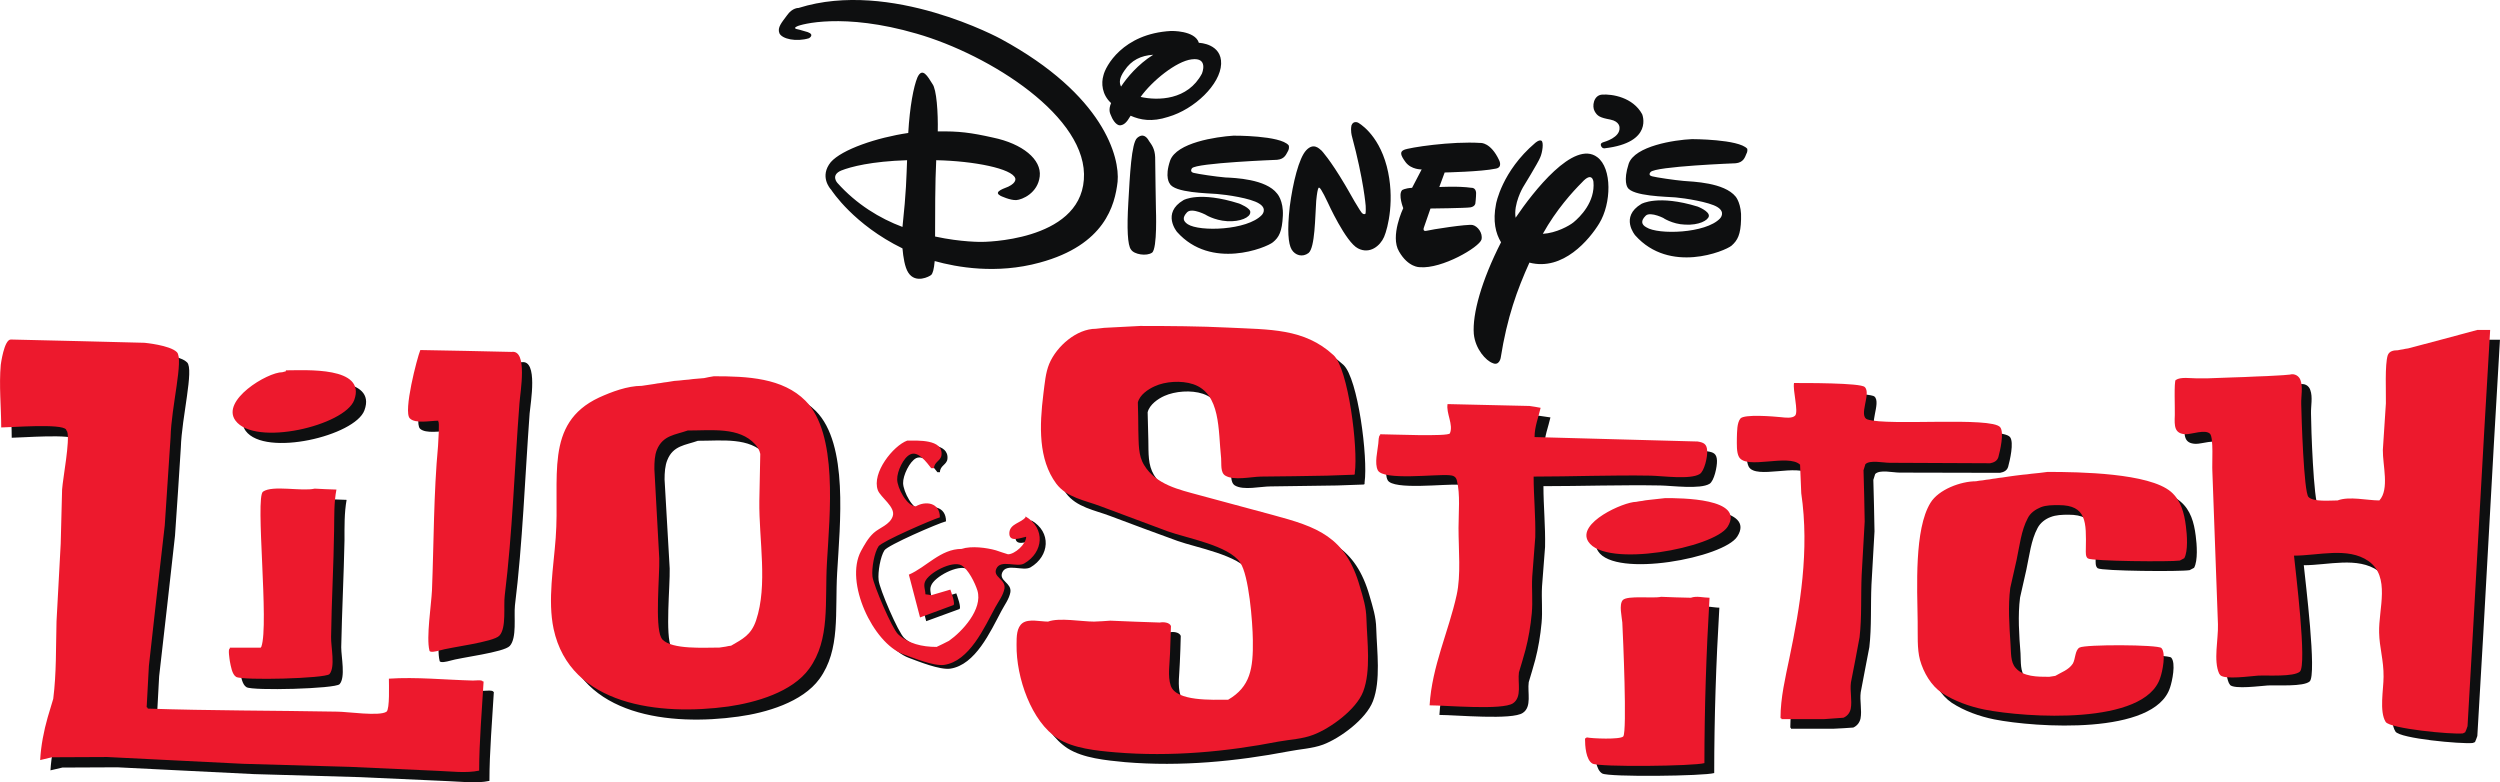 <svg version="1.2" width="1200mm" height="375.5mm" viewBox="0 0 120000 37550" preserveAspectRatio="xMidYMid" fill-rule="evenodd" clip-path="url(#a)" stroke-width="28.222" stroke-linejoin="round" xmlns="http://www.w3.org/2000/svg" xml:space="preserve"><defs class="ClipPathGroup"><clipPath id="a" clipPathUnits="userSpaceOnUse"><path d="M0 0h120000v37550H0z"/></clipPath></defs><g class="Master_Slide"><g class="Background"/><g class="BackgroundObjects"/></g><g class="SlideGroup"><g class="Slide" clip-path="url(#a)"><g class="Page"><g class="Group"><path fill="#0E0F10" d="M8680 21484c-89 1403-179 2818-280 4233-246 2245-504 4490-761 6747-34 618-67 1235-101 1864 0 56-33 135 45 135v44c2967 101 6046 90 9102 146 471 0 2049 236 2363 0 168-123 112-1302 112-1583 1310-101 2720 57 4030 90 90 0 482-45 482 45h33c-78 1381-212 2885-212 4278-605 134-1378 33-1993 11-1411-67-2811-124-4210-191-1702-45-3404-101-5105-146-2184-112-4367-213-6550-326-885 0-1769 12-2642 12-191 45-381 90-571 134 44-684 179-1414 358-2043 89-303 179-595 280-898 145-1258 112-2425 145-3716 67-1246 146-2481 213-3728 22-864 45-1729 56-2604 45-595 381-2324 246-2774-22-33-33-67-56-112-190-292-2653-90-3101-90 0-920-112-2043-22-3008 0 0 156-1213 470-1213 313 0 6426 157 6426 157s1210 112 1545 449c336 337-257 2627-302 4087Z" class="com.sun.star.drawing.ClosedBezierShape"/><path fill="#0E0F10" d="M20664 17296c1467 23 2922 56 4377 90 795-123 426 1942 381 2459-224 3054-336 6242-705 9217-56 528 101 1561-247 1943-291 314-2362 550-2899 718-79 23-471 124-471-11-156-618 90-2189 124-2885 100-2280 89-4660 291-6939 22-202 89-1156 22-1156v-45c-369 0-1108 146-1377-112-314-315 347-2897 504-3279Zm34535-1179c1433 0 2844 12 4221 79 1993 101 3650 22 5061 1314 705 651 1187 4468 1019 5647 0 56 11 101-56 101-426 11-840 34-1265 45-1064 11-2128 33-3191 45-482 0-1299 202-1713-45-235-146-168-573-191-842-145-1348-11-3099-1343-3559-571-191-1344-124-1847 101-303 134-717 415-807 786 12 449 23 898 34 1347 11 629-22 1179 269 1662 571 943 1690 1178 2631 1437 1175 314 2362 628 3538 943 2116 583 3504 1033 4187 3446 146 506 302 977 314 1550 33 1100 224 2481-157 3480-336 876-1590 1785-2396 2088-515 191-1109 214-1668 326-2475 472-5151 741-7826 516-930-89-2016-190-2766-662-1265-820-2004-2919-1982-4513 0-382 0-820 292-1033 302-213 850-68 1220-68 537-213 1612 0 2217 0 257-11 515-22 772-44 795 33 1590 56 2374 89 168-45 470-11 537 169-11 426-22 853-45 1291-11 494-123 1111 34 1572 258 763 2004 673 2754 673 1064-617 1209-1493 1187-2863-11-898-190-3121-605-3727-548-831-2575-1179-3481-1504-1087-393-2173-798-3247-1202-706-269-1613-415-2105-1089-874-1167-806-2762-616-4300 67-516 101-999 280-1437 358-864 1321-1684 2239-1684 134-22 269-34 403-45 582-33 1153-56 1724-90Zm-40987 2153c951 0 3885-202 3280 1426-448 1223-4758 2256-5699 988-705-966 1523-2324 2251-2324 56-12 112-34 168-45v-45Zm72371 576c493 0 3191 0 3393 190 335 304-336 1426 145 1572 997 315 5945-146 6360 371 201 258-12 1134-90 1426-56 190-213 258-392 291-1601 0-3213-11-4825-11-314 0-952-157-1165 68-33 89-56 190-89 280 22 820 44 1651 56 2470-45 854-101 1707-146 2560-45 1022 11 2010-101 2998-134 718-280 1437-414 2167-56 404 67 864-11 1268-45 191-168 348-347 427-314 22-627 45-941 56h-2049v-45h-33c0-977 235-1953 425-2863 515-2470 974-5187 571-7926-22-461-33-921-56-1370-571-539-2575 247-2933-370-123-236-101-618-101-910 11-303 0-718 168-932 179-235 1612-101 1959-67 191 11 538 67 672-90 168-179-123-1201-56-1560Zm-47418 887c-1097-1101-2788-1179-4400-1179-157 22-324 56-481 89-168 12-347 34-515 45-146 12-291 34-437 45-157 23-313 34-481 45-112 23-224 34-336 45-112 23-213 34-314 56-100 11-201 23-302 45-101 11-202 34-302 45-101 11-202 34-303 45-694 0-1455 281-2037 561-2676 1235-1881 3862-2094 6737-101 1392-392 2986-90 4367 795 3705 5117 4176 8375 3716 1310-179 3068-685 3885-1807 1019-1404 739-3189 851-5109 134-2324 549-6163-1019-7746Zm-2384 10531c-236 707-627 887-1198 1223-90 12-168 23-258 45-101 11-202 23-302 45-750 0-2262 101-2732-382-11-11-23-22-34-44-11-12-22-34-33-57-303-583-56-2986-79-3806-78-1425-168-2851-246-4277 0-326 22-663 134-932 280-696 862-707 1467-921 1176 0 2474-179 3236 663 123 123 224 280 246 449-11 763-22 1527-34 2279-33 1864 404 4031-167 5715Zm33172-10408c1310 34 2620 67 3930 101 179 23 358 56 538 79-101 460-292 898-292 1414 2609 68 5218 135 7827 214 279 44 447 101 459 449 11 280-135 976-359 1111-448 270-1802 90-2351 79-1858-34-3840 33-5620 33 0 955 100 1920 78 2919-45 629-101 1258-146 1898-33 595 34 1179-22 1751-56 607-157 1202-302 1763-101 359-202 719-314 1078-67 494 157 1179-280 1471-503 359-3213 101-4008 101 112-1875 918-3548 1299-5288 213-966 90-2167 90-3223 0-741 89-1616-79-2279-45-191-190-235-369-258-627-56-3169 270-3426-224-168-337-12-921 22-1292 11-78 11-393 90-393v-44c436 0 3280 112 3347-45 179-416-179-977-112-1415Z" class="com.sun.star.drawing.ClosedBezierShape"/><path fill="#0E0F10" d="M43831 21329c503 0 1735-79 1645 707-33 270-358 315-358 629h-123c-224-281-627-853-1019-674-313 158-638 831-627 1202 11 404 459 1291 896 1291 470-270 1164-191 1164 539-392 101-2799 1145-2956 1392-190 292-324 1033-279 1437 44 415 940 2515 1231 2773 493 449 1131 618 1836 618 202-102 403-203 605-304 627-437 1634-1515 1366-2402-112-371-448-1033-784-1224-437-236-1579 371-1735 797-90 202 11 393 11 595 101 23 190 34 291 45 302-90 605-180 907-269 22 67 291 763 123 763-515 191-1041 382-1567 573-180-685-359-1359-538-2044 840-370 1523-1246 2519-1246 470-146 1209-56 1657 67 191 68 392 135 582 203 314-12 874-483 874-842-258 33-862 314-806-225 33-415 559-449 761-707v-45c974 561 873 1718-45 2256-358 203-1153-224-1355 247-167 405 460 494 392 944-56 325-291 628-436 909-527 988-1243 2582-2452 2762-504 67-1501-337-1982-517-1422-527-2821-3435-2004-4951 157-303 336-606 593-853 280-270 784-404 930-808 145-438-594-899-717-1258-302-831 739-2133 1400-2380Zm-28236 2619c347 22 695 33 1042 45-112 628-101 1268-101 1953-34 1673-123 3413-157 5120 0 471 213 1448-78 1773-202 225-4188 326-4468 146-212-123-268-527-302-752-22-90-101-606-11-606v-45h1478c11-22 33-34 45-45 369-1044-314-7174 78-7443 459-326 1870 0 2474-146Zm83159-825c1557 0 4882 56 5912 954 481 405 649 1000 728 1640 56 404 112 1201-79 1538-78 45-145 78-212 112-426 79-4210 45-4412-90-123-90-100-303-100-449 22-1291 44-2122-1299-2122-314 0-605 11-862 112-247 90-493 270-627 528-314 584-392 1325-538 1999-100 449-201 898-302 1336-112 853-45 1830 22 2683 23 426-22 864 236 1167 369 427 1041 427 1612 427 101-22 190-34 291-45 280-168 638-280 840-595 134-213 89-640 324-775 269-157 3773-145 3930 23 235 258 45 1145-56 1437-739 2302-6449 1920-8442 1527-716-146-1433-404-2037-797-515-348-885-977-1053-1583-145-539-101-1213-112-1842-22-1639-168-4434 616-5703 392-640 1455-1044 2183-1044 101-11 213-22 325-45 112-11 213-22 325-45 100-11 190-22 291-34 112-22 212-33 324-44 101-23 191-34 291-57 101-11 213-22 325-33 123-23 246-34 370-45 134-23 268-34 403-45 257-34 526-56 783-90Zm-18554 6000c470 12 951 34 1433 45 269-112 616 0 896 0-157 2605-247 5311-247 7938-470 146-5060 202-5374 22-313-179-358-842-358-1212h33l45-45c247 56 1612 112 1758-56 190-214-11-4805-45-5457-22-280-168-875 23-1077 224-236 1455-68 1836-158Zm39182-12815h616c-414 6882-672 12126-1086 19019-34 101-67 191-112 292-34 11-67 34-112 45-549 56-3493-213-3706-550-313-506-101-1550-101-2156 12-797-190-1415-212-2122-34-1145 559-2683-515-3435-986-696-2408-270-3572-270 67 685 638 5277 280 5580-302 258-1545 169-2004 191-358 22-1590 191-1814-22-11-34-34-57-56-90-269-607-34-1639-56-2347-89-2459-179-4906-269-7365-22-337 68-1605-112-1785-224-224-873 23-1164 11-549-22-549-381-526-920 11-259-45-1617 45-1673 235-157 705-79 1007-79h493c414-22 817-33 1231-45 381-22 762-33 1142-45 336-22 661-33 986-44 201-23 414-34 615-45 236-68 448 56 515 269 124 337 23 764 34 1134 0 606 123 4221 347 4468s1041 169 1400 169c559-225 1422 0 2004 0 492-539 157-1707 168-2425 89-1291 56-943 145-2234 11-562-56-1864 90-2313 78-202 280-247 481-247 90-11 168-23 247-45 89-11 168-23 246-45 1108-292 2217-584 3325-876Zm-38979 8061c717 0 3863 12 2989 1381-638 1022-5855 2010-6684 708-571-887 1702-1909 2295-1909 101-11 202-22 292-45 100-11 190-34 291-45 268-22 537-56 817-90Z" class="com.sun.star.drawing.ClosedBezierShape"/><path fill="#ED192D" d="M20175 16802c1456 23 2923 56 4378 90 795-123 414 1942 381 2470-235 3043-336 6231-706 9218-67 516 90 1560-257 1931-291 314-2351 550-2900 718-78 23-459 124-459-11-157-618 90-2189 123-2885 90-2280 79-4660 291-6928 11-213 79-1167 11-1167v-45c-369 0-1108 157-1365-112-325-315 347-2897 503-3279Zm34554-1156c1433 0 2855 11 4221 78 1993 101 3650 23 5061 1325 705 640 1186 4457 1019 5647 0 57 11 90-56 90-426 12-840 34-1266 45-1063 23-2127 34-3190 45-482 11-1288 202-1702-45-247-146-179-561-202-831-145-1358-11-3110-1343-3559-571-190-1344-134-1848 101-302 135-716 405-806 775 11 460 23 910 23 1359 22 617-12 1178 279 1650 571 943 1691 1179 2632 1437 1175 326 2362 629 3538 954 2116 573 3504 1022 4187 3447 145 494 302 966 313 1549 34 1089 224 2482-156 3481-336 876-1590 1774-2396 2077-515 202-1109 224-1669 325-2474 483-5150 741-7826 517-929-79-2015-191-2765-662-1265-809-2004-2920-1982-4503 0-393 0-830 291-1044 303-213 851-67 1221-67 537-202 1612 0 2205 0 269-11 527-23 784-45 795 34 1590 67 2374 90 168-34 470-11 537 168-11 427-34 865-45 1291-11 494-123 1112 34 1572 257 764 2004 674 2754 674 1064-618 1209-1493 1187-2863-11-887-190-3110-605-3716-548-831-2586-1179-3482-1505-1086-404-2161-808-3247-1212-705-270-1601-404-2104-1078-863-1168-807-2773-616-4311 67-506 100-1000 280-1437 358-854 1321-1684 2239-1684 134-12 269-34 403-45 582-34 1153-56 1724-90Zm-41007 2130c941 0 3874-202 3281 1426-448 1223-4758 2256-5699 988-716-966 1523-2324 2251-2324 56-12 111-34 167-45v-45Zm72391 609c493 0 3191-11 3392 191 336 303-336 1415 146 1561 996 314 5945-146 6359 370 202 259-11 1145-89 1437-56 180-213 259-392 292-1601-11-3213-11-4826-22-313 0-951-146-1164 67-34 101-56 191-90 292 23 820 45 1639 56 2459-44 853-100 1706-145 2560-45 1021 11 2021-101 2997-134 719-269 1449-414 2167-56 416 67 865-11 1269-45 202-168 348-347 426-314 23-627 45-941 68h-2038v-45h-44c0-988 235-1954 425-2874 515-2470 974-5176 571-7927-22-449-34-909-56-1369-571-539-2575 258-2933-371-124-224-101-606-101-909 11-303 0-719 168-932 179-225 1612-101 1959-67 190 22 538 67 672-79 168-191-123-1213-56-1561Zm-47448 854c-1097-1101-2777-1179-4400-1179-157 22-314 56-470 89-179 12-347 34-527 45-134 23-291 34-425 45-168 23-325 34-481 45-112 23-236 34-348 56-100 12-201 23-302 45-101 11-201 23-302 45-101 11-202 34-302 45-101 11-202 34-303 45-694 0-1455 292-2049 561-2664 1247-1869 3862-2082 6737-101 1403-392 2986-101 4367 795 3705 5117 4176 8386 3727 1310-190 3068-684 3885-1818 1019-1404 739-3189 851-5109 134-2324 537-6163-1030-7746Zm-2374 10542c-235 696-638 887-1198 1212-89 12-179 23-257 45-101 11-202 34-302 45-751 0-2262 101-2732-382-11-11-23-22-34-44-11-12-22-34-33-57-303-583-68-2975-90-3794-78-1426-157-2863-235-4289 0-326 11-663 123-932 291-696 873-707 1478-921 1164 0 2474-179 3236 663 112 123 212 280 246 460-11 752-34 1516-45 2268-22 1864 414 4031-157 5726Zm33192-10385c1310 33 2620 56 3930 90 179 22 358 56 537 89-100 449-291 899-291 1404 2609 67 5218 146 7826 213 280 45 448 112 459 449 23 281-134 977-358 1112-448 280-1803 89-2351 78-1859-33-3840 45-5621 45 0 943 101 1909 79 2908-45 629-101 1269-146 1897-33 595 34 1179-22 1763-56 595-157 1201-302 1751-101 360-202 719-314 1078-67 494 157 1179-280 1482-504 348-3213 101-4008 101 112-1875 918-3559 1299-5299 212-954 89-2167 89-3211 0-741 90-1617-78-2279-45-202-190-247-370-258-627-56-3168 269-3426-236-168-337-11-921 23-1280 11-90 11-404 89-404v-45c437 0 3281 124 3348-45 179-415-190-965-112-1403Z" class="com.sun.star.drawing.ClosedBezierShape"/><path fill="#ED192D" d="M43546 21149c493 0 1736-78 1646 696-34 281-358 326-358 629h-135c-212-269-627-853-1007-662-325 146-638 819-627 1201 0 393 459 1291 895 1291 460-269 1154-191 1154 528-381 112-2788 1156-2945 1392-201 303-336 1044-291 1448 45 405 940 2504 1232 2773 492 450 1142 607 1847 607 201-90 392-191 593-292 627-438 1635-1516 1366-2414-112-359-436-1022-772-1213-437-235-1579 360-1747 798-78 202 23 393 23 595 89 11 190 22 279 45 314-90 616-180 918-270 23 67 280 752 124 752-527 191-1053 393-1579 584-179-685-358-1370-537-2054 839-360 1522-1235 2530-1235 470-158 1209-57 1646 67 201 67 392 135 582 191 325 0 873-483 873-842-257 45-851 314-806-214 45-415 560-449 773-718v-45c974 573 862 1729-56 2257-347 213-1142-214-1344 258-179 404 459 494 392 943-56 326-291 629-437 898-537 988-1242 2594-2463 2773-504 68-1500-348-1970-516-1433-539-2822-3447-2016-4951 168-304 336-618 605-865 280-258 784-393 918-808 146-438-582-898-716-1246-303-831 738-2134 1410-2381Zm-28438 2305c347 22 694 33 1041 45-123 628-100 1268-112 1953-22 1673-123 3413-145 5120-11 471 213 1448-78 1785-202 213-4188 314-4479 134-201-123-257-527-302-752-11-90-101-606 0-606v-45h1478c11-11 22-34 33-45 381-1044-302-7174 79-7443 459-326 1869 0 2485-146Zm83176-802c1556 0 4870 56 5923 954 470 404 638 1010 716 1650 56 404 112 1202-78 1538-67 34-145 79-213 113-425 67-4209 33-4411-101-123-79-101-292-101-449 23-1292 45-2111-1298-2111-314 0-605 0-863 101-246 101-503 269-627 528-313 583-391 1324-537 2009-101 449-201 887-302 1336-112 854-45 1819 11 2684 34 415-11 864 246 1156 370 427 1042 427 1613 427 100-12 190-34 291-45 280-169 638-281 839-584 135-225 101-651 325-775 269-157 3773-146 3930 23 235 247 45 1145-56 1425-739 2302-6449 1920-8442 1527-717-146-1433-404-2038-797-515-348-884-977-1052-1583-146-539-101-1212-112-1841-22-1639-168-4435 616-5703 392-640 1455-1033 2183-1033 101-23 213-34 325-45 112-23 212-34 324-45 101-23 191-34 291-45 112-23 213-34 325-45 101-11 190-34 291-45s213-34 325-45c123-11 246-33 369-45 135-11 269-22 403-45 269-22 527-56 784-89Zm-18554 5995c470 22 951 34 1433 45 268-101 615 0 895 0-156 2604-246 5310-246 7937-470 146-5061 202-5374 23-314-180-358-842-358-1213h33c23-11 34-22 45-45 246 57 1612 113 1758-45 190-224-11-4816-45-5467-22-270-168-865 22-1078 224-236 1456-67 1837-157Zm39182-12810h616c-415 6893-683 12136-1086 19018-34 102-67 203-112 292-34 23-67 34-112 57-549 56-3493-225-3706-551-314-505-101-1560-101-2166 11-786-201-1415-213-2122-33-1134 560-2684-515-3436-985-685-2407-258-3571-258 67 674 638 5265 280 5569-303 258-1545 168-2004 190-359 23-1590 203-1814-22-11-22-34-56-56-79-280-617-34-1650-56-2357-90-2459-179-4907-269-7365-22-337 67-1595-112-1785-224-225-873 22-1164 22-549-22-549-382-526-921 11-269-45-1628 44-1684 235-157 706-78 1008-78h493c414-12 817-34 1231-45 381-11 762-23 1142-45 336-11 661-23 985-45 202-11 415-22 616-45 235-67 448 67 515 270 123 336 23 774 34 1145 11 595 123 4221 347 4457 224 247 1041 168 1399 168 560-213 1422 0 2005 0 492-539 156-1695 167-2425 90-1291 56-943 146-2234 11-550-56-1864 90-2313 78-202 280-236 481-236 90-22 168-33 246-44 90-23 168-34 247-45 1108-292 2217-584 3325-887Zm-38979 8072c716 0 3862 0 2989 1381-649 1010-5855 1998-6684 707-571-898 1702-1908 2295-1908 101-23 202-34 291-45 101-23 191-34 291-45 269-34 538-56 818-90Z" class="com.sun.star.drawing.ClosedBezierShape"/><path fill="#ED192D" d="M8188 20990c-90 1403-191 2818-280 4233-258 2245-515 4490-762 6747-33 618-67 1235-100 1864 0 56-34 135 44 135v44c2967 101 6046 90 9103 146 459 0 2037 236 2362 0 157-123 112-1302 112-1583 1310-89 2710 57 4031 90 89 0 470-45 470 45h45c-79 1381-213 2885-213 4278-616 134-1377 33-2004 11-1400-67-2799-124-4199-191-1701-45-3414-101-5116-146-2184-112-4367-213-6539-326-884 0-1769 12-2653 12-191 45-370 90-560 134 33-684 179-1414 358-2043 90-303 179-595 269-898 157-1258 123-2425 157-3716 67-1246 134-2481 201-3728 23-864 45-1729 67-2604 45-595 381-2324 247-2773-23-34-45-68-56-102-191-303-2665-101-3113-101 0-920-112-2043-22-3008 0 0 156-1213 481-1213 314 0 6416 157 6416 157s1220 112 1556 449-269 2627-302 4087Z" class="com.sun.star.drawing.ClosedBezierShape"/><path fill="#0E0F10" d="M77019 7119s-111 19-166-110 55-166 111-184c55-19 809-221 773-700 0 0 18-294-442-386-497-92-626-166-755-405-128-221-55-755 350-792 497-37 1491 129 1933 939 0 0 570 1362-1804 1638Zm6810 258c-74 184-148 423-516 460 0 0-3883 147-4086 423 0 0-147 148 74 203 203 55 1086 184 1509 221 442 37 1951 73 2503 755 0 0 295 349 258 1086-18 736-166 1012-460 1270-313 257-2963 1362-4620-497 0 0-754-884 295-1510 0 0 791-460 2705 129 0 0 571 221 534 460-37 203-479 442-1141 405-626-18-1086-349-1012-294 110 37-663-368-884-129-239 239-202 423 37 552 571 368 2853 295 3534-423 0 0 294-295-129-552-387-240-1564-424-2006-461-442-36-2062-55-2301-478 0 0-221-295 55-1141 295-847 2191-1142 3037-1178 0 0 2246 0 2651 460 0 0 36 110-37 239Zm-10417 5228c-589 1306-1068 2613-1381 4583 0 0-73 386-386 239-313-110-829-663-902-1399-74-957 368-2558 1307-4399-258-423-405-1012-240-1841 0 0 276-1564 1878-2926 0 0 184-166 294-111 129 55 55 571-55 810-92 239-828 1436-828 1436s-460 791-350 1454c847-1252 2797-3755 3920-2908 718 533 681 2227 92 3184-460 755-1730 2301-3349 1878Zm-1620-4510c-681 147-2448 184-2448 184l-258 699s902-55 1546 37c0 0 203-18 221 239 0 240-37 516-37 516s-18 147-239 184c-239 37-1914 55-1914 55l-313 902s-92 221 129 166c202-55 1969-332 2209-276 239 55 497 386 423 699-111 368-1896 1417-2963 1325 0 0-552 19-994-754-442-737 202-2080 202-2080s-257-645-55-865c0 0 129-92 479-111l460-883s-497 18-773-350c-258-350-276-497-74-589 239-111 2282-423 3681-331 0 0 479-37 884 828 0 0 184 350-166 405Zm-5356 3276c-184 424-681 847-1251 552-589-294-1454-2208-1454-2208s-332-718-405-700c0 0-74-147-148 626-55 773-55 2246-368 2503-294 221-644 111-810-165-165-276-220-921-92-2062 148-1141 442-2338 792-2706s607-92 736 19c0 0 405 423 1123 1638l129 221s644 1159 717 1159c0 0 56 56 129 19 37-19 19-387 19-387s-92-1233-663-3350c0 0-74-257-18-515 92-239 313-129 313-129s957 497 1380 2098c405 1565 55 2964-129 3387ZM56074 5610c-791 258-1343 147-1804-55-202 349-331 441-497 460-220 18-404-350-441-460-37-92-147-258 0-608-442-405-479-957-368-1325 92-423 920-2006 3239-2135 0 0 1159-37 1343 570h19s1086 37 1049 1013c-37 975-1270 2172-2540 2540Zm5761 1620c-92 147-147 405-534 441 0 0-3883 148-4086 405 0 0-129 166 74 221 221 56 1086 184 1527 221 442 19 1951 74 2485 773 0 0 313 332 276 1068-37 755-184 1031-478 1270-313 258-2964 1344-4602-497 0 0-754-902 313-1528 0 0 755-442 2669 166 0 0 571 221 534 423 0 240-479 460-1105 424-644-37-1104-350-1012-295 74 37-681-386-920-129-239 258-184 424 37 571 570 368 2853 294 3552-442 0 0 294-294-129-552-405-258-1564-424-2024-460-442-37-2043-56-2264-497 0 0-258-295 18-1105 313-865 2209-1141 3037-1196 0 0 2245-19 2650 460 0 0 55 92-18 258Zm-6534 4896c-258 184-865 92-1012-147-166-203-203-1013-129-2264 74-1289 147-2853 423-3093 295-257 479-18 571 148 129 184 276 368 294 773 0 405 37 2503 37 2503s74 1877-184 2080Zm-5393 479c-2079 570-3993 220-5042-74-37 405-93 589-166 663-74 73-755 441-1104-111-166-258-240-736-277-1160-2337-1141-3386-2761-3423-2816-55-55-570-644-18-1325 534-608 2208-1178 3718-1399 73-1270 257-2227 441-2669 240-515 497-37 718 313 203 258 276 1380 258 2282 1012-18 1583 56 2650 295 1417 294 2337 1049 2245 1859s-846 1123-1122 1141c-295 19-755-202-755-202-313-166-18-295 368-442 424-203 332-405 332-405-148-460-1970-828-3792-865-55 1031-55 2687-55 3663 1270 276 2245 258 2245 258s4675 0 4896-2982c239-3001-4509-6001-8025-7013-3533-1031-5576-442-5742-350-202 92-18 129-18 129s184 37 533 147c350 129 56 294 56 294-608 185-1289 37-1417-239-111-276 110-515 368-865 257-368 552-350 552-350 4435-1399 9718 1491 9718 1491 4950 2688 5705 5688 5595 6848-129 1122-608 3037-3737 3884Zm26025-3848c-442 442-1233 1307-1877 2467 644-37 1270-387 1472-552 313-258 1049-976 957-1951 0 0-55-516-552 36ZM57197 2849c-736 92-1896 1031-2448 1804 828 184 2264 165 2945-1123 0 0 331-792-497-681Zm-3221 534c-258 368-258 589-166 773 276-424 810-1068 1546-1528-589 37-1049 258-1380 755ZM40375 8187c-516 221-184 589-184 589 920 1031 2043 1712 3128 2117 185-1731 185-2338 221-3203-1711 55-2705 313-3165 497Z" class="com.sun.star.drawing.ClosedBezierShape"/></g></g></g></g></svg>